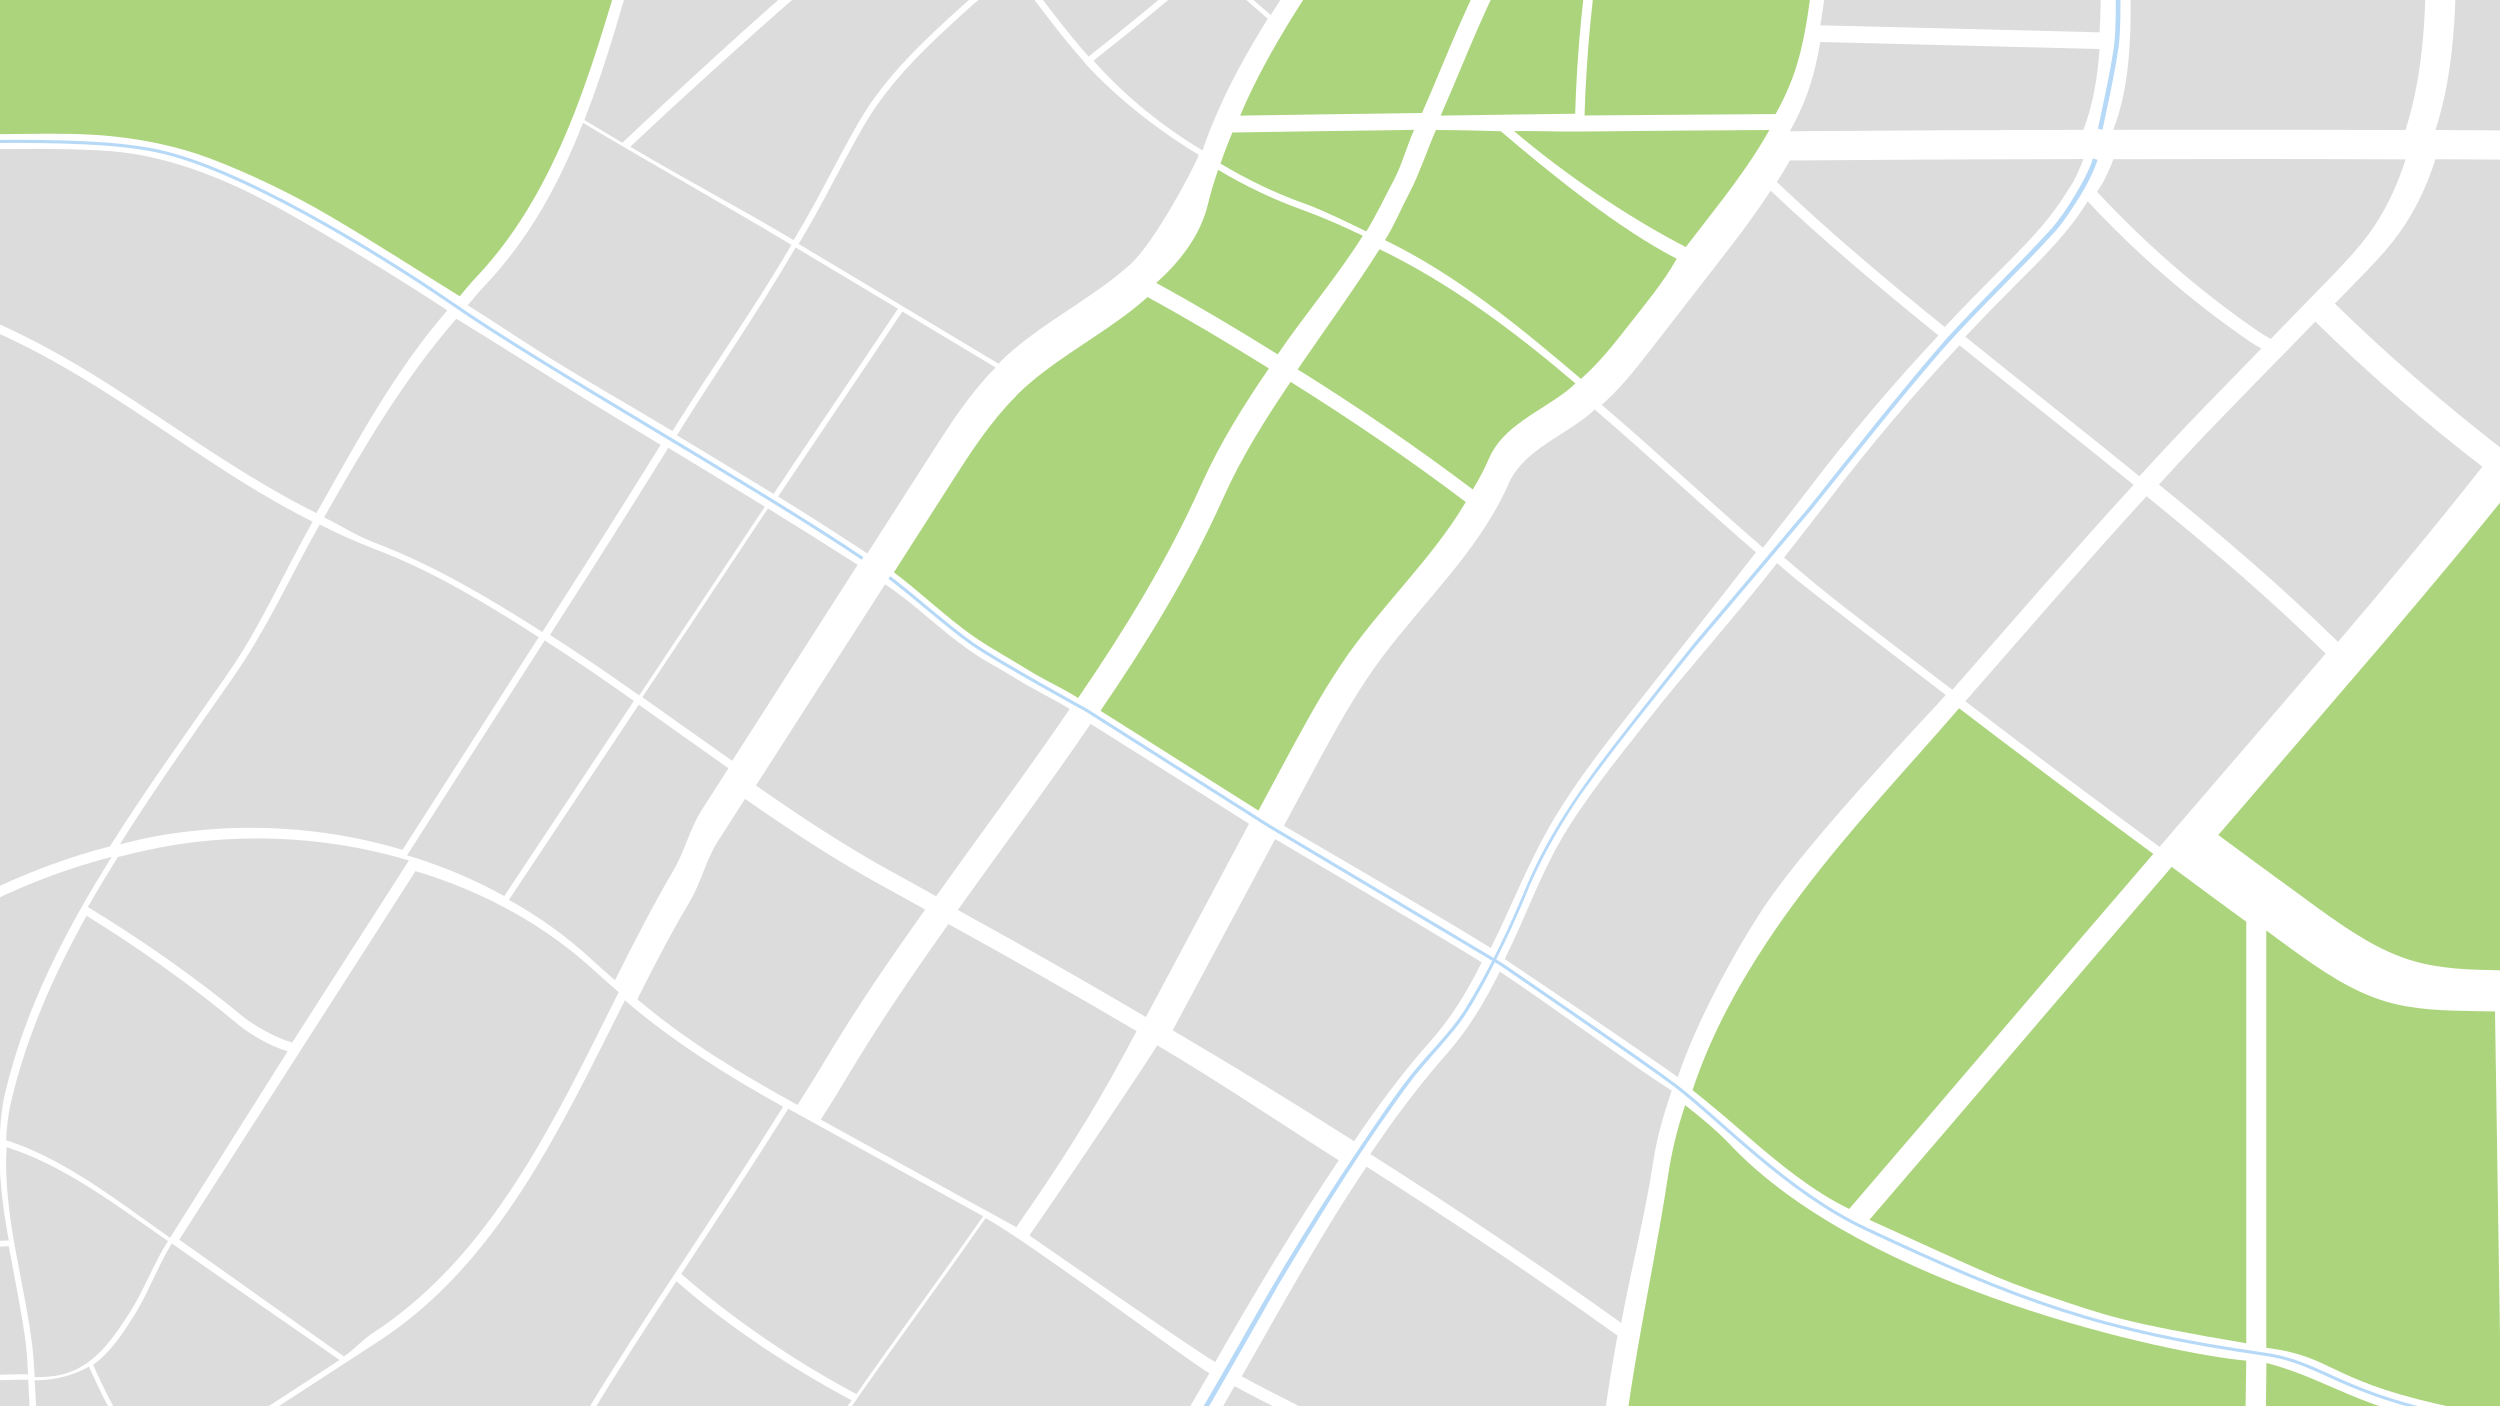 <?xml version="1.0" encoding="utf-8"?>
<!-- Generator: Adobe Illustrator 26.5.0, SVG Export Plug-In . SVG Version: 6.00 Build 0)  -->
<svg version="1.1" id="Ebene_1" xmlns="http://www.w3.org/2000/svg" xmlns:xlink="http://www.w3.org/1999/xlink" x="0px" y="0px"
	 viewBox="0 0 1600 900" style="enable-background:new 0 0 1600 900;" xml:space="preserve">
<style type="text/css">
	.st0{clip-path:url(#SVGID_00000171716481683785432040000009433958428640612755_);}
	.st1{fill:#DCDCDC;}
	.st2{fill:#ACD47C;}
	.st3{fill:none;stroke:#B6D9F7;stroke-width:2;stroke-miterlimit:10;}
	.st4{fill:none;}
	.st5{fill:#B6D9F7;}
	.st6{fill:none;stroke:#B6D9F7;stroke-width:3;stroke-miterlimit:10;}
</style>
<g>
	<defs>
		<rect id="SVGID_1_" y="-100.9" width="1600" height="1565.8"/>
	</defs>
	<clipPath id="SVGID_00000058582666103571860700000013002103370418655874_">
		<use xlink:href="#SVGID_1_"  style="overflow:visible;"/>
	</clipPath>
	<g style="clip-path:url(#SVGID_00000058582666103571860700000013002103370418655874_);">
		<path class="st1" d="M1257.8,448.8c41.1,31.5,82.6,62.5,124.3,93.2c21.1-24.5,42.2-49,63.3-73.6c14.4-16.7,28.7-33.4,43-50.1
			c-36.3-35.6-75-68.6-114.6-100.7C1334.4,360.6,1296.3,404.9,1257.8,448.8z"/>
		<path class="st1" d="M1461.2,229.2c-0.5-0.2-0.9-0.6-1.4-0.9c-11.9,12.3-23.9,24.5-35.8,36.8c-14.4,14.7-28.4,29.8-42.3,45
			c39.6,32.1,78.3,65.1,114.6,100.7c31.5-36.9,62.5-74.1,92.4-112.1c-37.4-28.9-73.3-59.8-106.9-92.9c-7.3,7.5-14.6,15-21.9,22.5
			C1460.3,228.6,1460.7,228.9,1461.2,229.2z"/>
		<path class="st1" d="M1352.6,101.9c-1.9,5-4.1,9.9-6.6,14.7c-1.1,2.1-2.6,4-3.9,6.1c31.1,33.5,65.9,63.8,103.8,89.8
			c2.4,1.6,4.9,3.1,7.4,4.4c7.3-7.5,14.6-15,21.9-22.5c-0.6-0.6-1.2-1.1-1.8-1.7c0.6,0.6,1.2,1.1,1.8,1.7c4.2-4.3,8.4-8.6,12.6-12.9
			c10.1-10.4,20.2-20.8,28.7-32.4c10.5-14.5,17.7-30.4,23.1-47.1C1477.2,101.7,1414.9,101.7,1352.6,101.9z"/>
		<g>
			<path class="st2" d="M1253.8,453.3c-8.1,9.3-16.2,18.6-24.4,27.8c-35,39.3-70.1,78.7-99,122.5c-19.6,29.7-36,60.5-47.2,94.1
				c10.2,8,24.1,19.8,33.9,28.4c21.9,19.1,43.7,36.7,66.4,47.6c64.1-74.5,130.4-152.7,194.6-227.2
				C1336.4,515.8,1294.9,484.7,1253.8,453.3z"/>
			<path class="st2" d="M1389.9,554.8c-64.1,74.5-129.4,151.4-193.5,225.9c68.3,30.9,81.3,37.6,113.6,48.5
				c38.6,13,48.4,17.1,127.6,30.5V589.9C1421.5,578.3,1405.8,566.5,1389.9,554.8z"/>
		</g>
		<path class="st1" d="M658.8,790.7c0,0,107,74.4,118.9,81c25.9-45.2,50.2-86,79.1-129.1c-38.3-24.3-77.1-50.6-116.2-73.6
			C738,673.9,685.1,753,658.8,790.7z"/>
		<path class="st1" d="M1362.8,31.4C1364.3,31.5,1364.3,31.5,1362.8,31.4c-1.2,17.8-4,35.2-10.3,51.7c62.3-0.1,124.6-0.1,187,0.1
			c12.4-38.4,13.5-81.2,12.9-122c0-0.3,0-0.7,0-1c-63.2,3.6-126.5,6.2-189.8,7.8c0.1,2.7,0.2,5.4,0.3,8.1
			C1363.6-5.6,1364.1,13.1,1362.8,31.4z"/>
		<path class="st1" d="M1245.3,444.8c-23.1-17.7-56.4-43.2-79.4-61.1c-13-10.1-16-12.4-28.6-23.3c-26.5,34-56,66.5-82.6,100.4
			c-18.9,24.1-41.4,51.6-56.5,78.1c-14.5,25.7-22,48.6-35.2,74.9c35.9,24.1,72.7,48.9,110.8,75.5c11.2-33.6,35.3-78.7,54.9-108.4
			C1157.6,537.3,1237.1,454.1,1245.3,444.8z"/>
		<path class="st1" d="M816.1,537c-22.5,42-43.1,80.4-65.6,122.4c39.1,23,77.9,46.6,116.1,71c15-22.3,31-43.9,48.9-64.1
			c14-15.8,23.4-31.6,32.8-50.4C908,591,819.4,539.1,816.1,537z"/>
		<path class="st1" d="M1044,455.2c26.6-33.9,53.4-67.7,79.8-101.7c-34.6-29.8-68.3-61.6-103.2-91.4c-1.9,1.7-3.8,3.5-5.8,5
			c-17.6,13.4-40.7,22.6-49.4,42.7c-3,7-6.6,13.7-10.5,20.2c1.5,1.1,3,2.1,4.4,3.2c-1.5-1.1-3-2.1-4.4-3.2
			c-22,37.2-55.6,67.7-79.8,104c-13.9,20.8-25.7,42.8-37.5,64.8c-5.5,10.3-10.4,19.4-15.9,29.7c3.2,2,92.1,53.3,132.4,78.2
			c13.2-26.4,22.5-51,37-76.7C1006.1,503.5,1025.1,479.3,1044,455.2z"/>
		<path class="st1" d="M696.7,36.2c25.1-19.8,49.7-40.1,73.9-60.8c-18.4-17.7-36-36.3-52.7-55.6c-22.7,19.3-45,39-67.3,58.8
			c1.4,1.8,3,3.5,4.4,5.3C668.8,1.4,681.8,19.5,696.7,36.2z"/>
		<path class="st1" d="M727.4,659.9c-39.7-23.4-79.9-46.2-120.4-68.5c-22.7,31.9-44.7,64.1-64.6,97.5c-7.1,12-9.7,15.9-17.1,27.7
			c41.4,22.9,83.5,45.8,125.1,68.8c26.2-37.7,47.5-70.6,69.1-110.8C722.2,669.7,724.8,664.8,727.4,659.9z"/>
		<path class="st1" d="M693.4,39c-14.9-16.6-27.9-34.8-41.6-52.3c-1.4-1.8-3-3.5-4.4-5.3c-9.1,8.1-18.4,15.9-27.5,24
			c-24.8,22.4-49.8,45.6-66.6,74.3c-13,22.3-22.8,43-35.7,65.4c-2.1,3.7-4.3,7.3-6.5,11c42.7,25.6,85.3,51.1,128,76.7
			c0.7-0.7,1.4-1.6,2.1-2.3c19.7-18.9,44.1-32.2,66.2-48.4c5.5-4.1,11-8.4,16.1-13c-0.4-0.2-0.8-0.5-1.2-0.7
			c0.4,0.2,0.8,0.5,1.2,0.7c15.4-13.9,41.2-62.6,43.7-70c-25.5-15.3-52.9-36.7-72.8-58.6C694.2,40,693.8,39.5,693.4,39"/>
		<g>
			<path class="st1" d="M509.2,158.4c-24.2,41.6-50.9,79.8-76,120.2c20.6,12.5,41.3,24.9,61.9,37.5c23.4-35.2,55.5-82.4,79.6-118.5
				C551.9,184,531.9,172,509.2,158.4z"/>
			<path class="st1" d="M577.5,199.4c-24.1,36.2-56.1,83.3-79.5,118.4c19.3,11.8,38.2,24.1,57.1,36.4c14.1-22,27.6-43.1,41.7-65.1
				c12.1-18.9,24.5-37.9,40.4-53.9C617.3,223.2,597.4,211.3,577.5,199.4z"/>
		</g>
		<path class="st1" d="M430.4,275.9c25.1-40.4,51.9-77.6,76.1-119.2c-43.2-25.9-90.2-52.2-133.4-78.1
			c-15.1,38.9-34.6,74.6-63.5,104.9c-4.1,4.3-6.4,7.4-10.3,11.9c14.5,8.9,29,18.8,43.4,27.9C371.5,241.7,401,258.2,430.4,275.9z"/>
		<path class="st2" d="M910.1,72.3C926.2,35.8,939.7-2,960.3-36.3c5.1-8.5,10.6-16.8,15.7-25.4c-14.9-6.8-29.1-15.1-42.2-24.5
			c-10.3-7.4-21.2-16.4-30.3-25.2c-23,41.5-50.5,80.7-75.6,121c0.8,0.7,1.6,1.5,2.5,2.2c-0.8-0.7-1.6-1.5-2.5-2.2
			c-12.9,20.8-24.8,42-34.2,64.4C832.5,73.4,871.3,72.8,910.1,72.3z"/>
		<path class="st1" d="M701,40.2c19.8,21.9,43.1,40.8,68.6,56.1c2.3-6.7,4.8-13.4,7.6-19.9c-11.8,0.2-23.6,0.3-35.4,0.5
			c11.8-0.2,23.6-0.3,35.4-0.5c9.4-22.4,21.2-43.6,34.2-64.4c-12.9-11-25.4-22.4-37.6-34.1C749.5-1.3,725,19,699.9,38.8
			C700.3,39.2,700.6,39.7,701,40.2z"/>
		<path class="st2" d="M1136.4,73c4.1-7.4,7.7-15,10.7-22.9c4.1-11.1,6.8-22.6,8.8-34.2c-0.8,0-1.6,0-2.5-0.1c0.8,0,1.6,0,2.5,0.1
			c2.5-14.1,3.9-28.5,5.3-42.8c0.4-4.8,0.9-9.7,1.3-14.5c-33.4-0.1-66.8-0.1-100.1-0.8c-12.3-0.2-24.4-2.2-36.3-5.2
			c-6.8,40.1-10.8,80.7-12,121.3C1054.8,73.6,1095.6,73.3,1136.4,73z"/>
		<path class="st2" d="M922,74c28.7-0.4,57.4-0.9,86.1-1.2c1.2-40.7,5.2-81.2,12-121.3c-11-2.8-21.7-6.6-32.1-11.4
			c-5.1,8.5-10.5,16.9-15.7,25.4C951.7-0.3,938.2,37.5,922,74z"/>
		<path class="st1" d="M1165,16.2c59.6,1.5,119.1,3,178.7,4.5c1.2-18.4,0.7-37,0.1-55.3c-0.1-2.7-0.2-5.4-0.3-8.1
			c-57.3,1.4-114.6,1.9-171.8,1.7c-0.4,4.8-0.9,9.7-1.3,14.5C1168.9-12.3,1167.5,2,1165,16.2z"/>
		<path class="st2" d="M830.5,236.4c38.5,24,75.9,49.6,112.1,76.9c3.9-6.5,7.5-13.2,10.5-20.2c8.7-20.1,31.8-29.3,49.4-42.7
			c2.1-1.6,3.9-3.3,5.8-5c-39.2-33.4-79.9-63.9-125.4-85.9C866.4,185.6,848,210.7,830.5,236.4z"/>
		<path class="st1" d="M1240.6,214.7c-36.8-29.8-73.1-60.2-107.4-92.7c-9.1,14.2-19.4,27.8-29.8,41.2c-5.1,6.6-10.3,13.3-15.4,19.9
			c0.3,0.1,0.5,0.3,0.8,0.4c-0.3-0.1-0.5-0.3-0.8-0.4c-10.9,14-21.8,28.1-32.7,42.1c-9.3,12-18.8,23.9-30.2,33.9
			c34.9,29.7,68.5,61.5,103.2,91.4c9.7-12.5,19.6-24.9,29.2-37.5C1183.4,278.9,1211.2,246.1,1240.6,214.7z"/>
		<path class="st1" d="M1171,319.3c-9.6,12.6-19.4,25-29.2,37.5c12.6,10.9,25.4,21.5,38.4,31.6c23,17.9,46.2,35.4,69.3,53.1
			c38.5-43.9,76.6-88.2,116-131.2c-36.9-30-74.4-59.4-111.4-89.3C1224.8,252.3,1197,285.1,1171,319.3z"/>
		<path class="st1" d="M1244.6,209.3c10.2-10.9,20.6-21.6,31.1-32.1c17.1-17,34.8-34.1,47.2-54.6c-1.8-1.9-1.8-1.9,0,0
			c1.2-2,2.7-4,3.9-6.1c2.5-4.8,4.7-9.7,6.6-14.7c-62.6,0.1-125.3,0.4-187.9,0.9c-2.6,4.7-5.4,9.3-8.3,13.8
			C1171.5,149.1,1207.7,179.5,1244.6,209.3z"/>
		<path class="st2" d="M783.1,318.2c-21.9,48.9-48.5,92.3-78.8,136.7c33.8,21.3,67.3,42.6,101.1,63.9c5.5-10.3,9.9-18.4,15.4-28.7
			c11.8-22,23.6-44,37.5-64.8c24.2-36.3,57.8-66.8,79.8-104c-36.1-27.3-73.6-52.8-112.1-76.9C810,268,794.8,292.1,783.1,318.2z"/>
		<path class="st1" d="M1257.8,215.5c37,29.9,74.5,59.3,111.4,89.3c13.9-15.2,27.9-30.2,42.3-45c11.9-12.3,23.9-24.5,35.8-36.8
			c-2.6-1.3-5.1-2.8-7.4-4.4c-37.9-26-72.6-56.3-103.8-89.8c-12.4,20.4-30.1,37.5-47.2,54.6C1278.4,193.9,1268,204.6,1257.8,215.5z"
			/>
		<path class="st1" d="M201.7,146.4c-22.7-13.3-46.1-26.3-70.8-35.5c-19.4-7.3-39.8-12.6-60.5-14.2c-13.7-1.1-36.8-1.6-55.8-1.4
			c-29.7,0.3-60,0.2-89.6,0.5c-2.4,9.8-4.3,19.6-5.2,29.7c-1.7,19.1-2.9,38.2-4.8,57.2c55.6,6.7,107.9,33.6,155.4,63.8
			c44.6,28.4,85,58.4,132.1,81.9c25.8-45.5,49.7-90.4,83.8-129.8C257.2,179.5,231.8,164,201.7,146.4z"/>
		<path class="st1" d="M613,582.4c40.5,22.3,80.7,45.1,120.4,68.5c22.5-42,43.5-81.7,66-123.7c-33.8-21.3-67.5-42.7-101.4-63.9
			C670.1,504.1,641.8,541.9,613,582.4z"/>
		<path class="st1" d="M347.1,404.5c2.4-3.8,4.9-7.6,7.3-11.5c23.3-36.3,46-72.2,68.4-108.3c-29.3-17.7-58.6-35.5-87.5-53.8
			c-14.3-9.1-28.8-18-43.3-26.9c-34.1,39.4-58.8,81.7-84.6,127.1c11.5,5.7,20.3,11.6,32.3,16.2C277.2,361.4,313.4,383,347.1,404.5z"
			/>
		<path class="st1" d="M1343.7,31.4c-59.6-1.5-119.1-3-178.7-4.5c-2,11.6-4.7,23.1-8.8,34.2c-2.9,7.9-6.6,15.5-10.7,22.9
			c62.6-0.5,125.3-0.8,187.9-0.9C1339.6,66.7,1342.5,49.2,1343.7,31.4z"/>
		<path class="st2" d="M657.7,428.6c10.5,6.6,21.8,11.5,32.3,18.1c30.4-44.5,57.2-88.3,79.1-137.1c11.7-26,26.8-50.2,43-73.8
			c-25.5-15.9-51.3-31.3-77.7-45.7c-5.1,4.6-10.6,9-16.1,13c-22,16.2-46.5,29.5-66.2,48.4c-0.8,0.7-1.4,1.5-2.1,2.3
			c0.4,0.2,0.7,0.4,1.1,0.6c-0.4-0.2-0.7-0.4-1.1-0.6c-15.9,15.9-28.3,35-40.4,53.9c-14.1,22-23.4,36.6-37.5,58.6
			c16.2,12.1,34,29.2,51.4,41.3C635,415.5,645.7,421.1,657.7,428.6z"/>
		<path class="st1" d="M468.6,486.9c26.8-41.8,53.5-83.6,80.3-125.4c-19-12.2-38.1-24.2-57.4-36.1c-26.8,40.3-53.6,80.6-80.4,120.8
			C430.3,459.8,449.4,473.5,468.6,486.9z"/>
		<path class="st1" d="M405.7,448.6c-18.8-13.3-37.8-26.4-57.1-38.7c-29.4,45.8-58.8,91.7-88.1,137.5c21.7,6.5,42.6,15.2,62.2,26.1
			C350.3,531.9,378,490.3,405.7,448.6z"/>
		<path class="st1" d="M489.5,324.3c-20.5-12.6-41.1-25.2-61.8-37.7c-22.4,36.1-45.1,72.1-68.4,108.3c-2.4,3.8-4.9,7.6-7.3,11.5
			c19.3,12.3,38.3,25.4,57.1,38.7C435.9,404.9,462.7,364.6,489.5,324.3z"/>
		<path class="st1" d="M449.1,518.4c5.7-8.9,11.4-17.8,17.1-26.7C447,478.2,428,464.5,408.8,451c-27.7,41.6-55.4,83.3-83.1,124.9
			c19.7,11,38.1,24.2,54.5,39.6c4.4,4.1,8.9,8,13.4,11.8c12-23.9,24.1-47.5,37.2-69.9C438.3,544.8,441.2,530.8,449.1,518.4z"/>
		<path class="st1" d="M572.7,559c8.9,4.8,17.6,9.7,26.4,14.6c28.8-40.5,57.6-78.9,85.5-119.8c-10.5-6.6-23.9-12.9-34.4-19.5
			c-12-7.5-18.6-10.3-30.2-18.4c-17.4-12.1-35.8-30.4-53.6-41.9c-26.8,41.8-55.8,86.9-82.6,128.7C512.7,522.9,542,542.3,572.7,559z"
			/>
		<path class="st2" d="M872.2,150.9c-11.7-5.7-25.8-11.9-38.2-16.4c-19-6.8-37.2-15.5-54.4-25.8c-2.5,7.3-4.8,14.7-6.6,22.3
			c-4.8,19.7-17.6,36.2-33,50.1c26.4,14.4,52.2,29.8,77.7,45.7C835.2,201.2,855.7,177.1,872.2,150.9z"/>
		<path class="st1" d="M965.6,103.8L965.6,103.8C965.6,103.2,965.6,103.5,965.6,103.8z"/>
		<path class="st2" d="M919,83.2c-4.9,11-10.7,28.2-16.3,38.9c-5.5,10.3-10.1,21.7-16.3,31.6c45.5,22,86.2,55.4,125.4,88.8
			c11.4-10,20.9-22,30.2-33.9c10.9-14,22.3-27.4,31.1-43c-37.3-19.2-80.8-54.5-112.6-81.6C960.5,84,936.1,83.2,919,83.2z"/>
		<path class="st2" d="M1010,84.2C1010,84.8,1010,84.5,1010,84.2c-13,0.1-28-0.5-41-0.3c31.8,27.1,72.6,55,109.9,74.2
			c5.1-6.6,10.3-13.3,15.4-19.9c10.4-13.4,20.7-26.9,29.8-41.2c-0.8-0.7-1.2-1.1-1.2-1.1s0.4,0.4,1.2,1.1c2.9-4.5,5.7-9.1,8.3-13.8
			C1091.6,83.5,1050.8,83.7,1010,84.2z"/>
		<path class="st1" d="M965.6,103.8L965.6,103.8C965.6,104.1,965.6,104.4,965.6,103.8z"/>
		<path class="st2" d="M874.4,148.1c6.2-9.9,12-22.2,17.5-32.5c5.6-10.7,8.2-21.4,13.1-32.5c-38.8,0.5-77.5,1.1-116.3,1.7
			c-2.7,6.5-5.3,13.2-7.6,19.9c17.2,10.3,35.4,19.1,54.4,25.8C847.9,135.1,862.7,142.4,874.4,148.1z"/>
		<path class="st1" d="M592.1,582.1c-8.8-4.9-17.6-9.8-26.4-14.6c-30.7-16.7-60-36.1-88.9-56.2c-5.7,8.9-11.4,17.8-17.1,26.7
			c-8,12.4-10.8,26.4-18.3,39.1c-13.2,22.4-21.5,38.5-33.5,62.4c31,26.5,66.6,47.9,102.5,67.7c7.4-11.8,10-15.7,17.1-27.6
			C547.3,646.2,569.4,614,592.1,582.1z"/>
		<path class="st1" d="M328.1,583.6c-0.1,0.2-0.3,0.4-0.4,0.6C327.8,584,327.9,583.8,328.1,583.6c-19.6-10.9-40.5-19.6-62.2-26.1
			c-4.5,7-9,14-13.5,21.1c-45.9,71.6-91.8,143.2-137.7,214.8c34.6,24.3,70.8,50.4,105.4,74.7c6.6-4.3,11.5-10.4,18.1-14.7
			c76.3-49.6,116.3-135.6,157.8-218.4c-4.5-3.9-9-7.7-13.4-11.8C366.1,607.8,347.8,594.6,328.1,583.6z"/>
		<g>
			<g>
				<g>
					<path class="st1" d="M426.7-118.9C419.1-72.6,407.6-27,394,18c-5.9,19.7-12.5,39.5-20,58.8c9,5.4,15.3,9.2,24.3,14.6
						c31.5-29.9,85.8-80,126.2-114.4L426.7-118.9z"/>
					<path class="st1" d="M596.5-76.4c-16,13.5-39.5,33.4-65.1,55.2l0.7,0.7l-0.7-0.7c-40.4,34.4-96.5,85.3-128,115.1
						c34.2,20.5,70.3,39.3,104.5,59.8c2.1-3.7,4.3-7.3,6.5-11c12.9-22.4,22.7-43,35.7-65.4c16.8-28.7,41.7-51.9,66.6-74.3
						c9-8.1,18.4-15.9,27.5-24C628.9-40,612.9-58.4,596.5-76.4z"/>
				</g>
			</g>
		</g>
		<g>
			<path class="st2" d="M379.6-164.3H231c-30.3,20-76.4,42.1-108.8,54.8C72.3-89.9,25.3-62.1-11.4-23.7C-41,7.2-63.3,45.5-73.3,86.6
				c29.7-0.3,59.3-0.6,89-0.9c19-0.2,38-0.4,56.8,1.6c20.7,2.2,41.3,6.5,60.8,13.7c24.7,9.2,53.4,23,76.1,36.3
				c30.1,17.6,55.2,34,84.8,52.3c3.9-4.5,6.2-7.6,10.3-11.9c28.8-30.3,48.2-67.3,63.4-106.2c-0.7-0.4-1.4-0.8-2.1-1.2
				c0.7,0.4,1.4,0.8,2.1,1.2c7.5-19.3,14-39.1,20-58.8c13.6-45,28-88.9,35.5-135.2L379.6-164.3z"/>
			<g>
				<g>
					<g>
					</g>
				</g>
			</g>
		</g>
		<path class="st1" d="M794.1-128.7c9.2,7.3,19.3,13.9,26.6,23.1C828-96.4,832-83.6,827-73c-2.6,5.5-7.3,9.8-11.9,13.8
			c-12.4,11-27,23.7-39.7,34.5c12.2,11.7,25,23.4,37.9,34.3C838.5-30.6,869-71.5,892-113c-15.8-15.3-31.7-34.7-45.6-51.8l-22.8,0
			c-11.4,9.5-24.6,21.2-36,30.5C789.8-132.5,791.9-130.5,794.1-128.7z"/>
		<g>
			<path class="st1" d="M18,883c-16.7-0.2-107.6,3.5-129.5,6.2v178.3c45.7-20.9,89-46.3,131.5-73.1c-0.1-21.4-0.3-42.8-0.4-64.2
				C19.5,914.6,19,898.8,18,883z"/>
			<path class="st1" d="M0,724.1c0.5-8.2,1.3-16.5,3.3-24.6c12.8-54.2,38.4-103.6,68.2-151.1c-68,17.5-130.9,53.3-183,100v75.4
				C-88.1,719.4-21.5,717.1,0,724.1z"/>
			<path class="st1" d="M0,728.6c-21.5-7-88.1-4.7-111.5-0.2v77.9c35.2-6,81.9-11.5,117.1-12.4C1.6,771.9-1.2,750.1,0,728.6z"/>
			<path class="st1" d="M16.5,860c-2.6-20.6-7.1-41.5-10.9-62.4c-35.2,0.9-81.9,6.5-117.1,12.4v75.7c21.9-2.7,112.8-6.4,129.5-6.2
				C17.6,873,17.3,866.5,16.5,860z"/>
		</g>
		<path class="st1" d="M145.4,431.7c21.4-30.7,36.2-65.2,54.7-97.8C153,310.3,113.6,280.3,69,252c-47.5-30.2-99.8-57.1-155.4-63.8
			c-1.7,17.1-3.9,34.2-7.7,51c-4.1,18.1-15.9,49-24.3,65.6v47.8c23.1-4.5,52.1-8,75.3-11.7c11.1-1.8,23.8-3,32.2,4.3
			c5.3,4.6,7.5,11.8,8.2,18.7c1.8,19.6-8.4,39.8-25.4,50.2c-7.4,4.5-15.8,7.3-23.9,10.2c-21,7.6-41.3,17.1-60.7,28v189.4
			c52.1-46.7,115-82.5,183-100C93.9,504.3,120.1,468,145.4,431.7z"/>
		<g>
			<path class="st1" d="M378.9,904.4c-7.6,12.5-15.1,25.1-20.2,38.7c-0.9,2.3-1.5,4.7-2.2,7c51.3-0.8,102.6-1.5,153.9-2.3
				c4.5-6.9,9-13.8,13.6-20.6c7.9-11.7,12.9-19.4,21-31c-39-20.8-79.1-47.3-112.1-76.2C413.4,849.4,397.2,874.3,378.9,904.4z"/>
			<path class="st1" d="M504.5,709.6c-22.3,35.5-45.4,70.6-68.5,105.7c33,28.9,73,56.2,112.1,76.9c27.2-38.9,54-74.9,81.1-113.8
				C587.5,755.4,545.9,732.5,504.5,709.6z"/>
		</g>
		<path class="st1" d="M774,878.9c-11.9-6.6-114.5-83.5-143.2-99.3c-35.2,50.6-70.9,97.7-105.1,148.8c-4.6,6.8-8.1,12.2-12.6,19.1
			c34.4-0.5,196.5-2.6,221.6-2.5C743,931.8,763.1,897.9,774,878.9z"/>
		<path class="st2" d="M1437.6,870.8c-47.7-4-243.1-46-330.1-138c-8.9-9.4-18.8-17.5-29-25.5c-5.3,15.9-8.6,29.5-11.1,46.1
			c-10.9,71.9-30.4,149.7-32.1,222.3l400.6,12.9L1437.6,870.8z"/>
		<path class="st1" d="M46.3,877.5c16.6-6.8,27.2-22.7,36.8-37.6c9.2-14.4,15.1-31.2,24.4-45.6c-5.9-4.1-8.4-5.9-14.3-10
			c-23.3-16.3-46.7-32.8-72.9-44.1c-5.2-2.3-10.6-4.2-16.1-6c-1.2,21.5,1.6,43.3,5.6,65.2c2-0.1,4-0.2,6-0.2c-2,0-4,0.2-6,0.2
			c3.8,20.9,8.4,41.8,10.9,62.4c0.8,6.5,1,13,1.5,19.5C30.4,881.5,38.6,880.7,46.3,877.5z"/>
		<g>
			<path class="st1" d="M261.7,550.7c-43.1-12.9-89.3-17-134.1-12.1c-17.7,1.9-35.1,5.5-52.2,9.9c-6.6,10.6-13,21.2-19.2,32
				c33.4,20.2,69,45.1,98.9,69.8c7.2,5.9,21.7,14.2,31.9,16.9c20.4-31.8,40.8-63.6,61.2-95.4C252.7,564.7,257.2,557.7,261.7,550.7z"
				/>
			<path class="st1" d="M55.4,586.1c-21,37.7-38.4,76.9-48.3,119c-1.9,8.1-2.8,16.3-3.2,24.6c5.4,1.8,10.7,3.7,15.8,6
				c25.8,11.3,48.9,27.7,71.7,44.1c5.8,4.1,11.6,8.3,17.4,12.4c25.1-39.8,50.2-79.6,75.3-119.4c-10.1-2.7-24.4-11-31.4-16.9
				C123.2,631.2,88.3,606.3,55.4,586.1z"/>
		</g>
		<g>
			<path class="st1" d="M109.9,795.8c-10.3,17.4-15.4,32.6-24.6,47c-7.4,11.6-14.7,22.7-25.7,30.7c11.3,25.1,24.8,53.3,49.1,66.5
				c0.3,0.2,0.6,0.2,1,0.4c8.9-5.8,17.8-11.6,26.8-17.4c26.9-17.5,53.9-35.1,80.8-52.6C182.5,846.1,144.5,820.1,109.9,795.8z"/>
			<path class="st1" d="M56.9,874.6c-12.6,7.3-26.5,8.9-34.7,8.8c1,15.7,1.5,31.5,1.6,47.3c0.1,21.4,0.3,42.8,0.4,64.2
				c19.2-12.1,38.2-24.3,57.1-36.6c8.6-5.6,17.1-11.1,25.7-16.7c-0.3-0.2-0.6-0.2-1-0.4C81.7,927.9,68.2,899.7,56.9,874.6z"/>
		</g>
		<path class="st1" d="M375.6,903.2c18.3-30.2,37.6-59.7,57.1-89.2l0,0l0,0c23.1-35.1,46.2-70.1,68.5-105.7
			c-35.9-19.9-70.4-41.6-101.3-68.1C358.3,723,318.3,809,242,858.6c-6.6,4.3-13.1,8.5-19.7,12.8c0.6,0.4,1.1,0.8,1.6,1.2
			c-0.6-0.4-1.1-0.8-1.6-1.2c-26.9,17.5-53.9,35-80.8,52.6c-8.9,5.8-17.8,11.6-26.8,17.4c19.8,10.3,43.3,10.4,65.8,10
			c57.5-0.9,115.1-1.7,172.6-2.6c0.7-2.3,1.4-4.7,2.2-7C360.5,928.2,368,915.6,375.6,903.2z"/>
		<g>
			<path class="st1" d="M881.6,941.6c-6.5-8.7-16.3-14.5-25.8-20c-22.4-13-42.9-21.9-65.7-34.5c-10.9,19-50.5,88.8-50.5,88.8
				c36.7,0.2,147.1-0.1,147.1-0.1C888.9,962.7,887.8,949.8,881.6,941.6z"/>
			<g>
				<path class="st1" d="M794.7,880.9c22.8,12.5,46.8,23.4,69.2,36.4c9.5,5.5,19.3,11.3,25.8,20c6.1,8.2,6.8,25.2,4.6,38.4h127.2
					c0-2.2-0.1-4.4,0-6.7c0.9-38.2,6.8-76.2,13.7-114.2c-51.3-36.8-107.6-74.4-160.6-108.1C845.5,789.7,820.6,835.7,794.7,880.9z"/>
				<path class="st1" d="M1069.9,698c-25.3-16-76.5-53.9-110-76.2c-9.4,18.8-20,36.9-34,52.7c-17.9,20.2-33.9,41.8-48.9,64.1
					c53,33.7,109.3,71.3,160.6,108.1c6.2-34.3,15.3-68.8,20.4-102.9C1060.5,727.3,1064.6,713.9,1069.9,698z"/>
			</g>
		</g>
		<path class="st1" d="M1571.6-38.8c0.7,40.9-0.5,83.6-12.9,122c16.1,0.1,32.2,0.2,48.3,0.3c-0.2-0.3-0.4-0.5-0.6-0.8
			c0.2,0.3,0.4,0.5,0.6,0.8c25.3,0.1,69.7-0.4,95-0.3V-46.9c-37.1,2.8-93.3,5-130.4,7.1C1571.6-39.5,1571.6-39.2,1571.6-38.8z"/>
		<path class="st1" d="M1607,102.2c-16.1-0.1-32.2-0.2-48.3-0.3c-5.4,16.7-12.6,32.6-23.1,47.1c-8.4,11.7-18.6,22.1-28.7,32.4
			c-4.2,4.3-8.4,8.6-12.6,12.9c33.7,33,69.5,63.9,106.9,92.9c28.5-36.3,55.9-73.4,81.4-111.8v-12
			C1652.3,150.5,1625.6,129.2,1607,102.2z"/>
		<g>
			<path class="st2" d="M1526,410.7c0.4,0.4,0.8,0.7,1.2,1.1C1526.8,411.4,1526.3,411,1526,410.7c-14.3,16.7-28.6,33.4-43,50.1
				c-21.1,24.5-42.2,49-63.3,73.6c15.9,11.7,31.7,23.5,47.7,35v-0.9v0.9c5.4,3.9,10.8,8,16.2,11.9c19,13.6,38.6,27.3,61.1,33.8
				c18.1,5.2,37.2,5.6,56,5.9c33,0.5,66.1,1.1,99.1,1.7V356.9c-26.9-17.6-56.1-38.7-81.4-58.3C1588.5,336.6,1557.4,373.8,1526,410.7
				z"/>
		</g>
		<path class="st2" d="M1576.1,913c-67.2-11-84.8-30.1-125.6-40.7l-1.2,116.3h102H1702v-74.1C1665.6,921.4,1612.9,919,1576.1,913z"
			/>
		<path class="st1" d="M257.6,543.9c29.4-45.8,57.8-90.2,87.2-136.1c-33.7-21.5-67.6-42.3-105-56.4c-12.1-4.6-23.8-10-35.2-15.7
			c-18.5,32.6-33.6,66.5-55,97.2c-25.2,36.3-49.4,70-72.9,107.5c17.1-4.4,29.2-6.7,46.9-8.6C168.3,526.9,214.4,531,257.6,543.9z"/>
		<g>
			<path class="st2" d="M1583.7,647.1c-18.8-0.3-38-0.7-56-5.9c-22.6-6.5-42.2-20.2-61.1-33.8c-5.5-3.9-10.8-8-16.2-11.9v267.1
				c42.3,5.3,39.1,19.8,108.8,35.8c9.8,2.2,31.6,7.3,41.6,8.6c-0.8-46-3.2-213.8-4-259.7C1592.5,647.3,1588.1,647.2,1583.7,647.1z"
				/>
		</g>
		<path class="st3" d="M569.2,369.6c16.4,12.5,38.5,32.3,52.7,42.2c17.1,11.9,73.5,42.8,73.5,42.8l116.7,74L961,617.3
			c0,0,91.7,62.6,111.5,77.7c28.7,21.9,71,67.6,121.3,91.3c99.5,46.8,151,65.4,255,80.3c43.4,6.2,47.5,29.8,161.1,46.6
			c41.5,6.2,120.1-8.3,120.1-8.3"/>
		<path class="st3" d="M-119.6,88.9c70,5.5,166.6-3.8,220.7,7.8c60.8,13,162.4,79.7,187.5,97.1C349,235.8,482.7,310.6,552,357.4"/>
		<g>
			<path class="st5" d="M567.2,1538.4c-6.7-43.3-13.6-86.6-17.8-130.3c-0.8-8.7-1.4-17.6-1.2-26.5c1.3-35.3,8-69.8,15.4-104.2
				c4.8-21.4,10.1-42.8,17.1-63.6c10.4-29,26.3-55.7,41.8-82.2c18.1-30,37-59.7,57.5-88c10.1-14.2,19.7-28.8,29.2-43.6
				c33-51.6,64.1-104.4,94.2-157.8c26-45.7,54.2-90.1,84.2-133.3c5-7.2,10.2-14.3,15.6-21.2c11-13.6,23.8-25.7,33.5-40.3
				c16.2-25.9,29.3-53.7,41-82c15.6-36.4,39.3-68.5,63.6-99.4c14-18.1,28.4-36.3,42.7-54.1c5.9-7.1,17.6-20.8,23.3-27.6
				c10.2-12,40.6-48.3,50.8-60.2c28.5-35.7,57.2-72.4,87.2-106.9c21.6-23.7,46.4-47.6,68-71.3c5.6-6.5,10.4-13.9,14.9-21.3
				c4.3-7.4,8.7-15.1,11.3-23.2c0,0,3,0.9,3,0.9c-4.3,12.7-11.5,24-18.9,35c-2.5,3.6-5.1,7.2-8.1,10.6c-23.1,25.5-49.7,50.2-72.5,76
				c-28.3,32.8-55.9,67.7-83.1,101.6c-19,22.4-49,57.8-67.9,80.2c0,0-4.2,5-4.2,5c-1.1,1.3-3.1,3.7-4.2,5
				c-24.5,30.8-49.5,61.4-72.3,93.4c-12.2,18.1-23.2,37.1-32,57c-4.9,12.1-10.2,24.2-15.9,36.1c-3.8,7.9-7.7,15.7-11.8,23.5
				c-6.3,11.5-12.6,23.3-21,33.5c-8.3,10.2-17.4,19.8-25.6,29.9c-31.4,42-59,86.8-86,131.8c-34.6,60.9-69,122-106.8,181
				c-18.5,29.8-39.8,57.7-58.6,87.2c-23.3,36.8-46.6,74.1-64.2,114c-9.8,24.2-15.7,49.8-21.7,75.3c-7.4,34-14,68.5-15.1,103.4
				c-0.1,17.3,2.4,34.8,4.6,52c3.5,26,7.7,51.9,12.3,77.7c1.5,8.6,3.1,17.2,4.7,25.8C574.1,1537.2,567.2,1538.4,567.2,1538.4
				L567.2,1538.4z"/>
		</g>
	</g>
</g>
<path class="st6" d="M1352.1-100.9c0,0,5.4,94.9,2.8,126.4c-1.2,14.5-10.8,57.2-10.8,57.2"/>
</svg>
